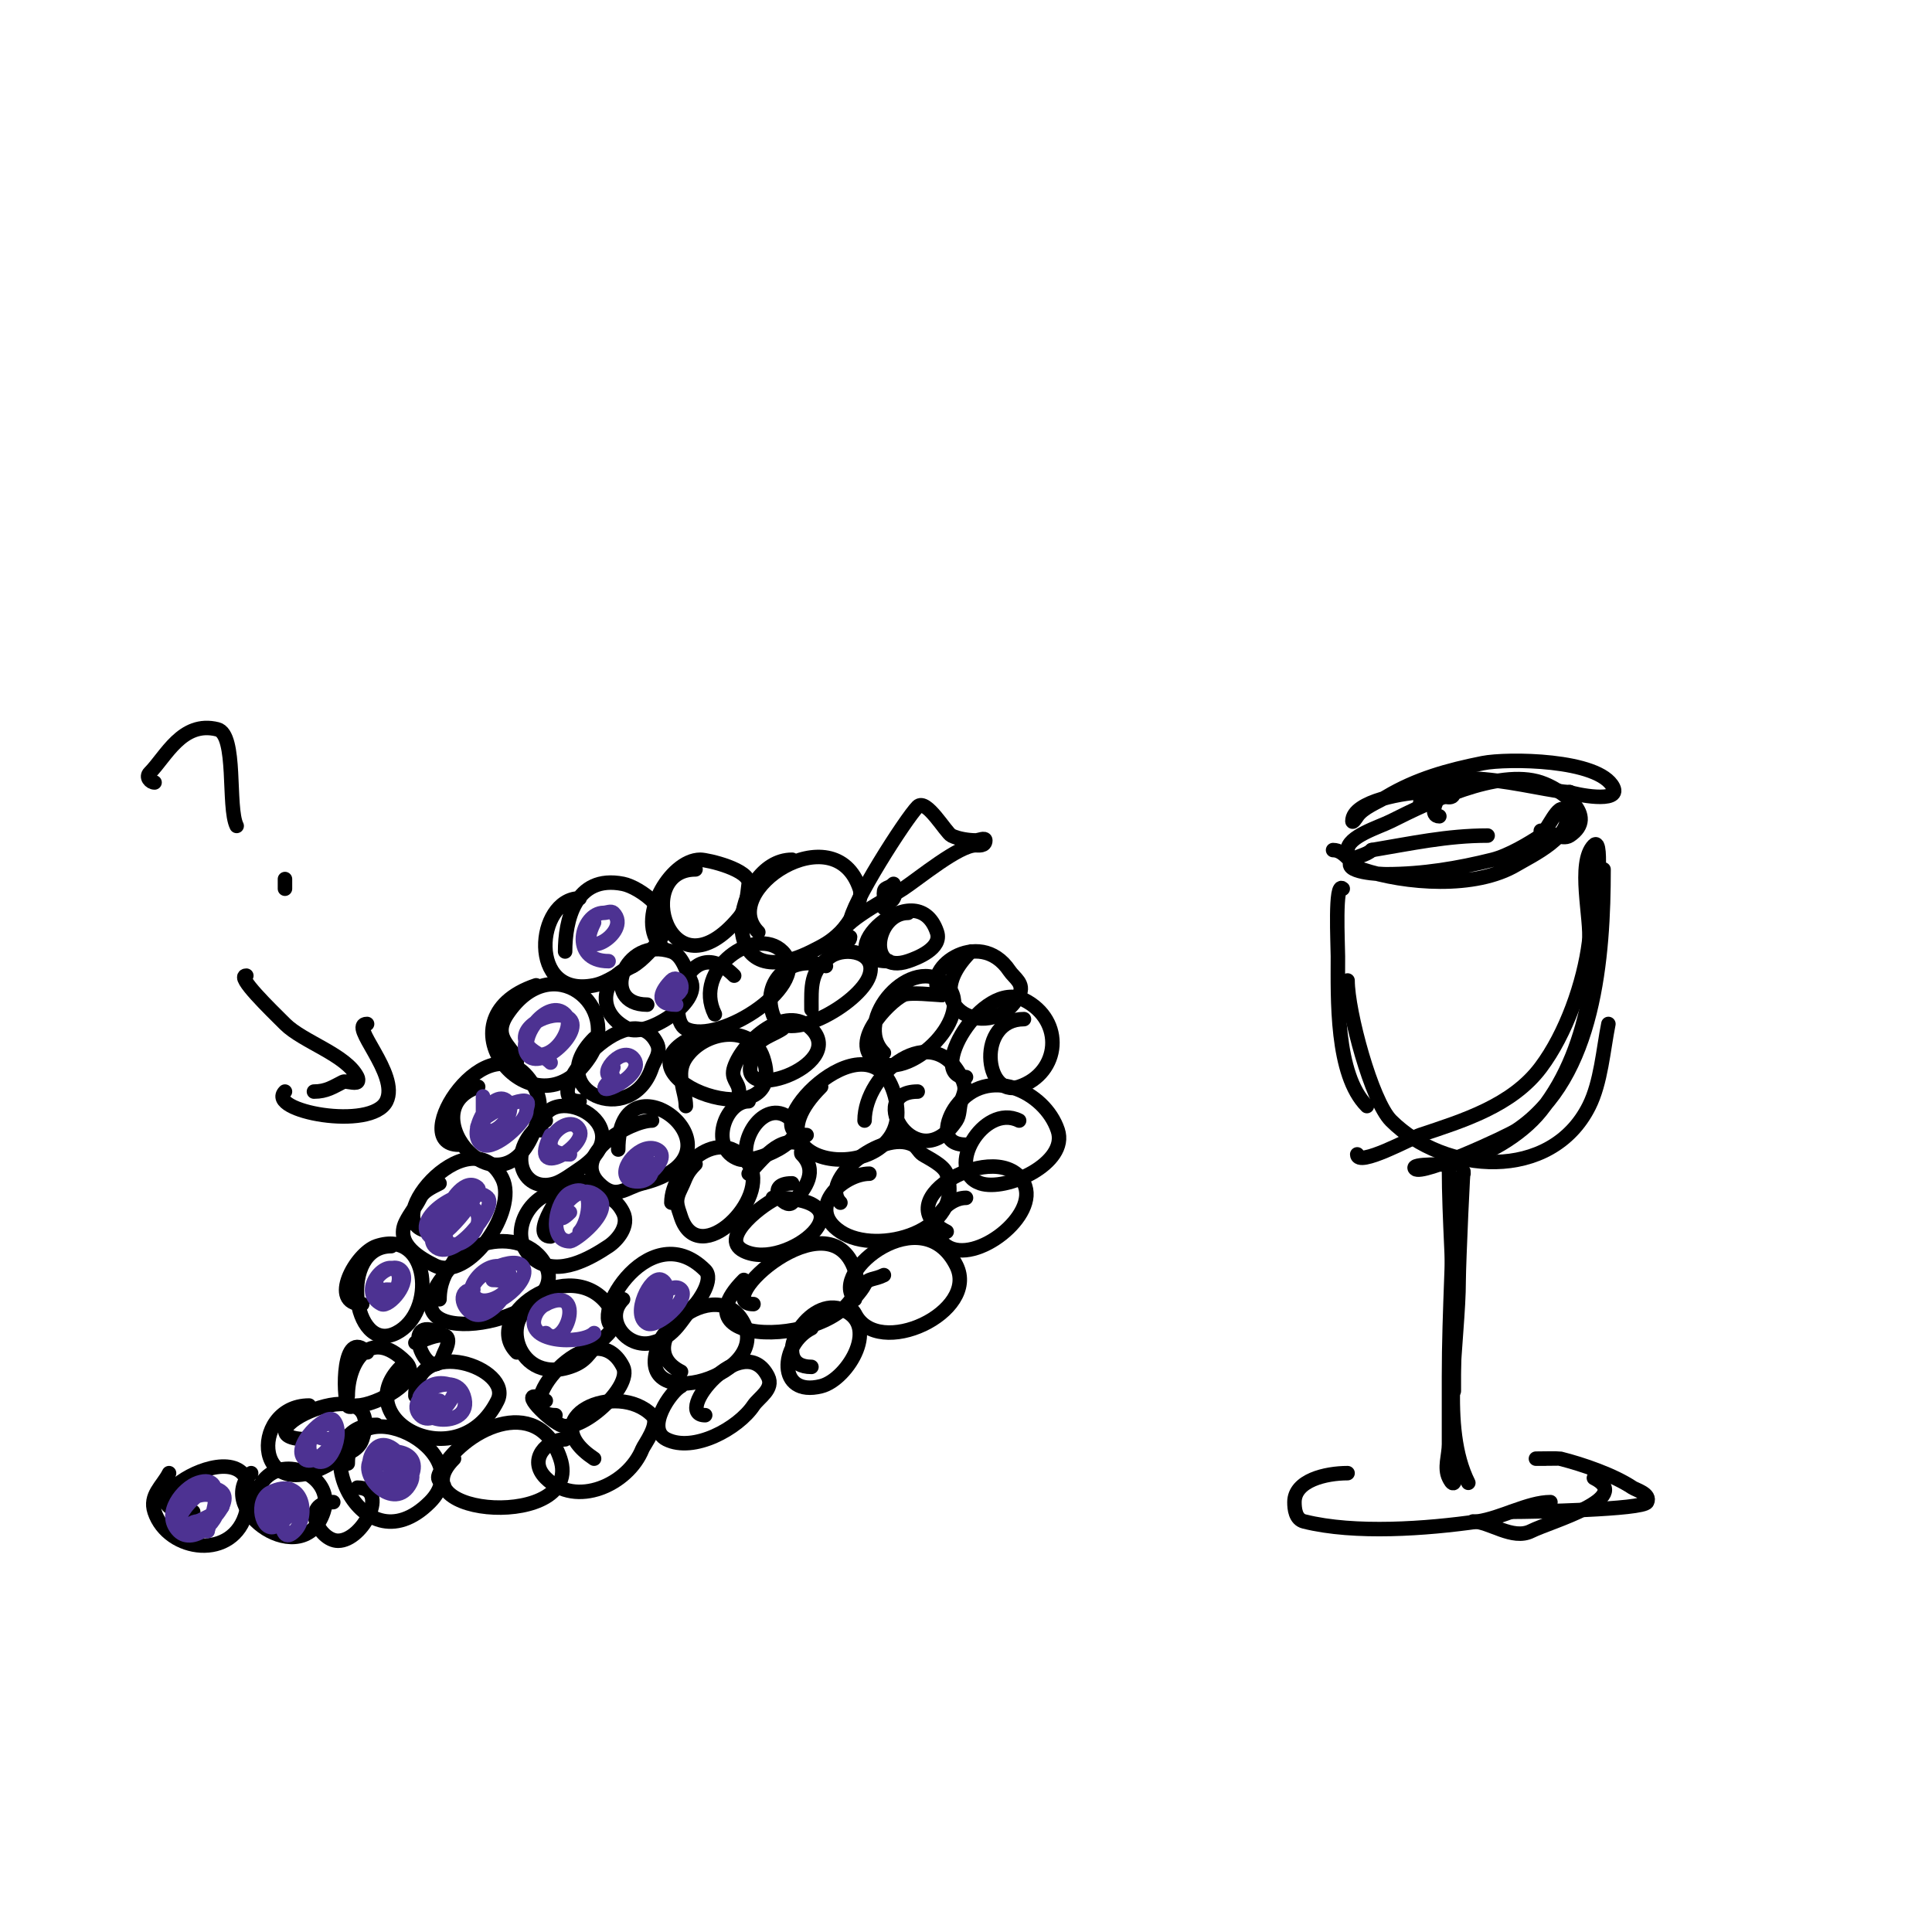 <svg viewBox='0 0 400 400' version='1.1' xmlns='http://www.w3.org/2000/svg' xmlns:xlink='http://www.w3.org/1999/xlink'><g fill='none' stroke='#000000' stroke-width='3' stroke-linecap='round' stroke-linejoin='round'><path d='M78,295c-16.041,0 -3.819,30.819 11,16c10.691,-10.691 -17,-24.532 -17,-8'/><path d='M94,302c-12.161,12.161 26.933,14.798 22,0c-4.603,-13.808 -20.52,-5.959 -25,3c-0.944,1.888 1,1.666 1,3'/><path d='M83,283c-10.942,10.942 11.861,23.277 20,7c3.395,-6.791 -17,-13.696 -17,-1'/><path d='M94,261c-1.211,2.422 -2.737,3.473 -4,6c-6.56,13.119 28.527,6.054 23,-5c-4.538,-9.075 -22,-5.298 -22,7'/><path d='M113,270c-10.255,0 -6.845,16.948 5,13c3.475,-1.158 3.793,-2.793 6,-5c1.187,-1.187 4.324,-3.352 3,-6c-6.844,-13.688 -27.932,0.068 -20,8'/><path d='M129,269c-4.035,4.035 0.705,10.324 6,9c5.05,-1.263 5.939,-4.939 9,-8c0.642,-0.642 3.874,-5.126 2,-7c-12.006,-12.006 -25.411,12 -18,12'/><path d='M114,247c-5.568,1.856 -8.982,10.012 -3,14c4.77,3.18 11.118,-0.412 15,-3c1.777,-1.185 4.405,-4.191 3,-7c-0.632,-1.265 -1.658,-2.553 -3,-3c-2.064,-0.688 -4.918,-5.055 -8,-3c-1.326,0.884 -8.412,11 -4,11'/><path d='M135,232c-4.469,0 -16.897,7.103 -11,13c3.563,3.563 5.412,0.897 9,0c23.694,-5.924 -5,-28.128 -5,-7'/><path d='M144,241c-2.039,2.039 -1.932,2.865 -3,5c-1.311,2.621 -0.853,3.441 0,6c3.686,11.057 18.724,-3.914 14,-11c-5.833,-8.749 -16,0.91 -16,8'/><path d='M113,290c-6.344,-3.172 -0.285,3.357 3,5c4.014,2.007 15.075,-7.851 13,-12c-6.263,-12.526 -24.751,10 -14,10'/><path d='M142,272c-1.203,1.203 -4.191,3.381 -5,5c-8.293,16.585 22.784,8.568 17,-3c-5.49,-10.979 -24.341,4.329 -13,10'/><path d='M154,265c-16.264,16.264 28.02,13.061 23,-2c-5.253,-15.759 -30.239,7 -21,7'/><path d='M161,248c-2.188,0.729 -12.58,8.21 -7,11c8.861,4.43 27.502,-11 6,-11'/><path d='M180,243c-5.375,0 -13.322,7.119 -6,12c7.648,5.099 25.967,-0.099 22,-12c-0.589,-1.767 -3.969,-3.313 -5,-4c-0.784,-0.523 -1.157,-1.578 -2,-2c-6.496,-3.248 -19.472,7.528 -15,12'/><path d='M113,232c-8.795,5.863 -5.004,15.335 2,13c1.545,-0.515 3.655,-2.104 5,-3c14.119,-9.412 -8,-19.274 -8,-8'/><path d='M176,191c0,-3.478 11.55,-21.55 14,-24c1.785,-1.785 5.838,5.419 7,6c1.412,0.706 3.656,1 5,1c0.667,0 2,-0.667 2,0c0,1.236 -1.402,1 -2,1c-3.464,0 -11.603,6.735 -15,9c-3.085,2.057 -13,6.936 -13,10c0,1.333 -1,1 -1,1c0,0 3,0.671 3,-1'/><path d='M123,215c-10.807,10.807 7.729,18.814 12,6c0.468,-1.404 1.982,-3.036 1,-5c-5.598,-11.197 -25.373,12 -16,12'/><path d='M131,200c-6.337,2.112 -7.997,9.502 -1,13c3.65,1.825 15.319,-5.362 13,-10c-0.803,-1.606 -1.635,-5.212 -4,-6c-9.904,-3.301 -14.881,11 -5,11'/><path d='M152,202c-9.643,-9.643 -14.332,8.834 -10,11c6.971,3.485 26.596,-9.404 20,-16c-5.446,-5.446 -18.715,3.57 -14,13'/><path d='M171,200c-7.481,-2.494 -13.272,3.183 -11,10c2.242,6.725 18.053,-2.16 20,-8c1.626,-4.879 -4.899,-6.068 -8,-4c-4.362,2.908 -4,6.3 -4,11'/><path d='M195,206c-1.401,0 -6.667,-0.666 -8,0c-3.133,1.566 -11.867,10.567 -5,14c6.9,3.45 20.033,-9.967 14,-16c-7.007,-7.007 -19.78,7.22 -13,14'/><path d='M190,226c-11.148,0 -0.113,18.17 8,6c0.759,-1.138 0.562,-2.686 1,-4c0.656,-1.969 1.218,-2.564 0,-5c-5.955,-11.909 -20,-0.902 -20,9'/><path d='M170,225c-18.484,18.484 21.757,21.272 15,1c-5.55,-16.649 -29.711,9 -18,9'/><path d='M162,213c-1.617,1.078 -3.626,1.626 -5,3c-0.745,0.745 -0.529,2.057 -1,3c-5.11,10.219 19.708,1.708 12,-6c-5.272,-5.272 -14.178,2.535 -16,8c-0.822,2.466 1,3.014 1,5'/><path d='M143,215c-16.758,8.379 20.826,21.479 15,4c-2.386,-7.158 -12.258,-5.613 -16,0c-2.293,3.439 0,6.911 0,10'/><path d='M155,228c-5.027,0 -8.251,9.916 -2,12c3.182,1.061 15.042,-3.958 11,-8c-5.309,-5.309 -11.52,3.961 -9,9'/><path d='M164,245c-5.903,0 -1.459,5.459 0,4c3.038,-3.038 5.306,-6.694 2,-10c-0.471,-0.471 0.596,-1.702 0,-2c-4.499,-2.249 -8.384,3.384 -11,6'/><path d='M52,305c-7.635,7.635 10.843,20.47 15,8c2.299,-6.898 -7.253,-11.747 -12,-7c-1.036,1.036 -4.912,7 -2,7'/><path d='M35,305c-1.346,2.692 -4.137,4.588 -3,8c2.808,8.423 16.452,10.191 19,0c5.265,-21.062 -29.856,0 -11,0'/><path d='M64,291c-12.646,0 -11.626,22.751 6,11c1.784,-1.189 4.2,-1.599 5,-4c5.498,-16.493 -28.178,0 -11,0'/><path d='M76,280c-5.16,-5.16 -5.033,8.933 -4,11c0.298,0.596 1.333,0 2,0c3.537,0 13.926,-5.074 10,-9c-7.473,-7.473 -12,0.222 -12,7'/><path d='M69,311c-6.838,0 -2.963,8 1,8c5.147,0 10.741,-11 4,-11'/><path d='M91,276c-8.041,-4.021 -3.076,9.076 0,6c0.527,-0.527 0.667,-1.333 1,-2c3.29,-6.58 -5.066,-2 -6,-2'/><path d='M81,258c-10.982,0 -8.099,22.55 1,18c8.512,-4.256 6.917,-21.639 -4,-18c-4.405,1.468 -10.079,12 -3,12'/><path d='M91,245c-1.937,0.969 -3.347,1.695 -4,3c-0.922,1.843 -2.104,3.208 -3,5c-2.331,4.662 3.338,7.669 6,9c7.005,3.502 17.275,-11.45 14,-18c-6.836,-13.671 -27.524,11 -14,11'/><path d='M99,225c-14.527,4.842 5.216,28.351 12,8c1.08,-3.241 1.126,-5.812 -1,-9c-8.887,-13.331 -25.965,13 -15,13'/><path d='M111,204c-21.081,7.027 -0.264,31.896 11,15c7.01,-10.515 -7.659,-23.012 -17,-9c-3.52,5.28 2,7.077 2,10'/><path d='M120,186c-8.972,0 -10.947,20.789 3,18c2.933,-0.587 5.401,-2.701 8,-4c1.874,-0.937 4.931,-4.397 6,-6c3.212,-4.818 -4.564,-10.313 -8,-11c-10.061,-2.012 -12,7.796 -12,14'/><path d='M144,180c-13.202,0 -5.476,27.371 9,10c1.554,-1.864 1.699,-4.592 2,-7c0.366,-2.927 -8.5,-5 -10,-5c-6.343,0 -13.485,12.515 -8,18'/><path d='M164,178c-12.442,0 -16.783,29.392 4,19c2.457,-1.229 4.027,-2.027 6,-4c1.674,-1.674 4.859,-6.424 4,-9c-5.223,-15.668 -29.505,0.495 -21,9'/><path d='M117,298c-3.632,0 -7.868,4.132 -4,8c6.242,6.242 17.03,1.425 20,-6c0.362,-0.905 3.733,-5.267 2,-7c-7.285,-7.285 -24.916,0.39 -12,9'/><path d='M141,287c-2.086,1.043 -7.466,8.767 -3,11c5.601,2.801 14.838,-2.257 18,-7c1.111,-1.667 4.299,-3.401 3,-6c-5.042,-10.084 -19.951,8 -13,8'/><path d='M168,275c-6.49,3.245 -7.245,14.311 2,12c5.607,-1.402 12.572,-13.143 4,-16c-7.135,-2.378 -14.983,12 -6,12'/><path d='M183,264c-1.999,1 -3.288,0.575 -4,2c-0.72,1.44 -2.675,3.35 -3,4c-0.333,0.667 0.667,1.333 1,2c4.788,9.575 25.834,-0.332 21,-10c-7.022,-14.044 -26.594,1.406 -21,7'/><path d='M200,248c-4.385,0 -9.356,6.429 -4,10c5.931,3.954 19.284,-6.433 16,-13c-4.875,-9.751 -29.231,3.385 -16,10'/><path d='M211,232c-7.403,-3.702 -15.623,10.459 -8,13c5.253,1.751 18.286,-4.142 16,-11c-2.716,-8.147 -14.592,-13.544 -21,-5c-2.081,2.775 -3.605,8 2,8'/><path d='M212,211c-9.854,0 -8.308,16.436 -1,14c8.478,-2.826 9.518,-13.741 1,-18c-8.651,-4.325 -20.409,16 -12,16'/><path d='M201,197c-12.064,12.064 4.906,19.188 10,9c1.19,-2.379 -0.997,-3.495 -2,-5c-6.284,-9.425 -19.018,-0.018 -14,5'/><path d='M188,189c-6.82,0 -8.71,12.903 0,10c1.736,-0.579 7.13,-2.611 6,-6c-4.26,-12.781 -23.609,6 -10,6'/><path d='M185,183c-1.152,1.152 -2,0.519 -2,2c0,3.146 3.087,-1.175 2,1c-0.422,0.843 -2,1.057 -2,2'/><path d='M300,242c0,10.281 1,22.045 1,33c0,1.667 0,3.333 0,5c0,0.225 0,8 0,8c0,0 0,-2 0,-3c0,-6 0,-12 0,-18'/><path d='M301,244c0,13.872 -1,27.243 -1,41c0,4.667 0,9.333 0,14c0,2.333 -1.044,4.913 0,7c0.211,0.422 0.667,1.333 1,1c0.797,-0.797 0,-9.348 0,-10'/><path d='M303,243c0,-4.095 -1,18.857 -1,22c0,12.637 -3.797,30.407 2,42'/><path d='M279,305c-4.509,0 -11,1.493 -11,6c0,1.399 0.216,3.554 2,4c10.555,2.639 25.421,1.511 36,0c4.778,-0.683 10.427,-4 15,-4'/><path d='M305,315c3.391,0 8.16,3.92 12,2c4.052,-2.026 21.421,-6.789 13,-11'/><path d='M320,302c-0.667,0 -2,0 -2,0c0,0 4.723,-0.069 5,0c4.71,1.178 11.071,3.381 15,6c0.696,0.464 3.838,1.325 3,3c-0.786,1.573 -23.8,2 -28,2'/><path d='M278,184c-1.694,-1.694 -1,11.535 -1,14c0,8.59 -0.517,24.483 6,31'/><path d='M279,203c0,6.457 4.983,24.983 9,29c11.107,11.107 33.122,12.757 41,-3c2.456,-4.912 2.929,-11.646 4,-17'/><path d='M332,180c0,17.81 -1.724,43.15 -18,54c-1.876,1.251 -19.581,9.419 -21,8c-1.235,-1.235 7.013,-0.753 8,-1c6.407,-1.602 13.87,-5.837 18,-11c10.923,-13.653 12,-33.472 12,-50'/><path d='M331,180c0,-1.7 0.202,-6.202 -1,-5c-3.591,3.591 -0.429,15.429 -1,20c-1.065,8.516 -4.78,19.041 -10,26c-5.95,7.934 -16.117,11.039 -25,14c-1.624,0.541 -13,6.777 -13,4'/><path d='M276,176c2.491,0 3.825,3.275 6,4c8.966,2.989 23.472,4.117 32,-1c2.921,-1.752 12.424,-6.153 10,-11c-1.161,-2.323 -3.741,4.161 -5,5c-2.316,1.544 -6.627,4.157 -10,5c-7.142,1.785 -14.436,3 -22,3c-0.716,0 -9.709,-0.291 -7,-3c0.647,-0.647 2.956,-0.956 4,-2'/><path d='M284,176c8.19,-1.365 15.602,-3 24,-3'/><path d='M279,176c0,-2.819 6.417,-4.709 9,-6c7.632,-3.816 22.131,-10.956 31,-8c4.182,1.394 12.138,6.908 6,11c-1.602,1.068 -4.535,-1 -6,-1'/><path d='M298,169c-2.015,0 -0.774,-3.226 0,-4c0.596,-0.596 3,0.998 3,-1c0,-2 -4,0 -6,0c-3.819,0 -15,1.818 -15,6c0,0.471 0.739,-0.608 1,-1c1.173,-1.76 4.273,-2.964 6,-4c6.26,-3.756 12.899,-5.58 20,-7c5.029,-1.006 24.066,-0.869 27,5c1.718,3.435 -8.098,1.451 -9,1'/><path d='M325,164c-5.924,0 -31,-8.076 -31,3'/><path d='M51,202c-2.298,0 5.203,7.203 8,10c3.718,3.718 12.68,6.36 15,11c0.149,0.298 0.236,0.764 0,1c-0.462,0.462 -2.396,-0.302 -3,0c-2.014,1.007 -3.391,2 -6,2'/><path d='M59,226c-4.029,4.029 17.902,8.196 21,2c2.808,-5.616 -8.024,-16 -4,-16'/><path d='M32,162c-0.853,0 -1.892,-1.108 -1,-2c3.339,-3.339 6.71,-10.822 14,-9c4.104,1.026 2.072,16.144 4,20'/><path d='M59,182c0,0.667 0,1.333 0,2'/></g>
<g fill='none' stroke='#4d3292' stroke-width='3' stroke-linecap='round' stroke-linejoin='round'><path d='M43,317c0,-0.891 4.832,-12.277 -2,-10c-3.073,1.024 -7.577,6.423 -4,10c3.033,3.033 9.193,-2.422 8,-6c-1.487,-4.461 -12.343,1.657 -8,6c2.87,2.87 11.566,-5.434 9,-8c-3.591,-3.591 -11.763,7 -8,7c1.471,0 1.529,-1 3,-1'/><path d='M41,315c1.809,-0.904 3.563,-1.563 5,-3'/><path d='M59,309c-0.519,1.038 -1.871,11.871 2,8c3.134,-3.134 1.77,-11.385 -5,-8c-3.324,1.662 -1.765,8.382 1,7c1.34,-0.67 6.37,-4.63 4,-7c-4.197,-4.197 -6.934,9.934 0,3'/><path d='M66,297c-2.13,0 -2.662,3.338 -1,5c3.051,3.051 6.554,-5.446 4,-8c-1.442,-1.442 -8.659,5.341 -6,8c2.027,2.027 8.529,-4.471 6,-7c-1.367,-1.367 -7.318,3 0,3'/><path d='M81,306c0,4.699 1.585,2.83 3,0c1.441,-2.883 -4.428,-10.145 -7,-5c-2.625,5.25 5.605,9.79 8,5c3.007,-6.014 -5.392,-6.608 -8,-4c-3.203,3.203 4.836,11.329 8,5c2.346,-4.691 -8,-5.34 -8,-2'/><path d='M77,305c1.701,1.701 2.949,1.026 5,0'/><path d='M91,290c-8.232,4.116 7.523,6.57 5,-1c-1.93,-5.789 -12.63,0.37 -9,4c3.082,3.082 8.522,-5.391 7,-6c-3.213,-1.285 -5.366,-0.451 -7,2c-0.819,1.229 2,1.329 2,-1'/><path d='M78,266c0,7.879 6.639,-0.361 4,-3c-2.336,-2.336 -7.92,4.54 -3,7c1.521,0.761 6.341,-4.659 4,-7c-1.915,-1.915 -6.933,2.067 -5,4c0.637,0.637 5.852,0 2,0'/><path d='M98,267c-3.202,0 -2.595,3.703 0,5c3.322,1.661 9.674,-6.326 7,-9c-3.479,-3.479 -10.68,4.66 -6,7c3.248,1.624 11.726,-5.274 9,-8c-2.08,-2.08 -11.717,2.566 -10,6c2.074,4.149 12.01,-3 4,-3'/><path d='M93,251c-4.323,12.968 9.935,3.935 5,-1c-3.699,-3.699 -10.556,5.444 -8,8c3.709,3.709 12.99,-8.01 11,-10c-3.63,-3.63 -16.126,3.874 -12,8c2.33,2.33 10.774,-9.226 10,-10c-2.506,-2.506 -6,2.806 -6,4'/><path d='M93,250c0,1.95 1.103,0.897 2,0'/><path d='M100,227c0,1.667 0,3.333 0,5c0,5.781 7.792,-1.208 5,-4c-2.892,-2.892 -8.925,7.038 -5,9c2.434,1.217 9,-4.755 9,-7c0,-0.667 0.596,-1.702 0,-2c-1.779,-0.889 -11.745,4.255 -10,6c2.102,2.102 5.011,0.494 8,-1'/><path d='M115,210c-3.304,-1.652 -7.947,6.527 -5,8c4.642,2.321 9.318,-5.682 7,-8c-3.423,-3.423 -9.718,4.563 -8,8c2.17,4.341 11.804,-4.196 9,-7c-2.432,-2.432 -10.956,1.088 -9,5c0.916,1.832 3.45,2.45 5,4'/><path d='M120,255c2.024,-2.024 3.452,-10.726 -2,-8c-2.842,1.421 -4.704,10 0,10c1.019,0 8.962,-6.038 6,-9c-5.308,-5.308 -11.24,8.24 -6,3'/><path d='M114,235c-4.85,9.701 7.652,2.304 6,-1c-2.294,-4.588 -11.098,5 -2,5'/><path d='M134,240c-0.527,0.527 -1.255,1 -2,1c-2.258,0 -0.438,2.562 0,3c0.887,0.887 7.394,-4.303 4,-6c-3.252,-1.626 -8.064,3.936 -6,6c1.003,1.003 5,1.031 5,-2'/><path d='M127,221c-0.471,0.943 -0.255,2.255 -1,3c-4.115,4.115 8.528,-1.472 5,-5c-2.529,-2.529 -7.605,4 -4,4'/><path d='M123,191c-4.571,9.143 8.129,2.129 4,-2c-0.471,-0.471 -1.333,0 -2,0c-4.639,0 -7.189,10 1,10'/><path d='M141,205c-2.171,1.086 -3.1,2.05 -1,1c2.292,-1.146 0.48,-4.48 -1,-3c-1.963,1.963 -3.723,5 1,5'/><path d='M134,270c0,7.519 6.502,-3.249 3,-5c-2.304,-1.152 -6.35,7.325 -3,9c2.087,1.044 8.922,-5.078 7,-7c-1.881,-1.881 -6.19,3 -8,3'/><path d='M113,276c4.025,4.025 8.702,-10.351 0,-6c-0.843,0.422 -1.578,1.157 -2,2c-3.072,6.145 9.517,6.483 12,4'/></g>
</svg>